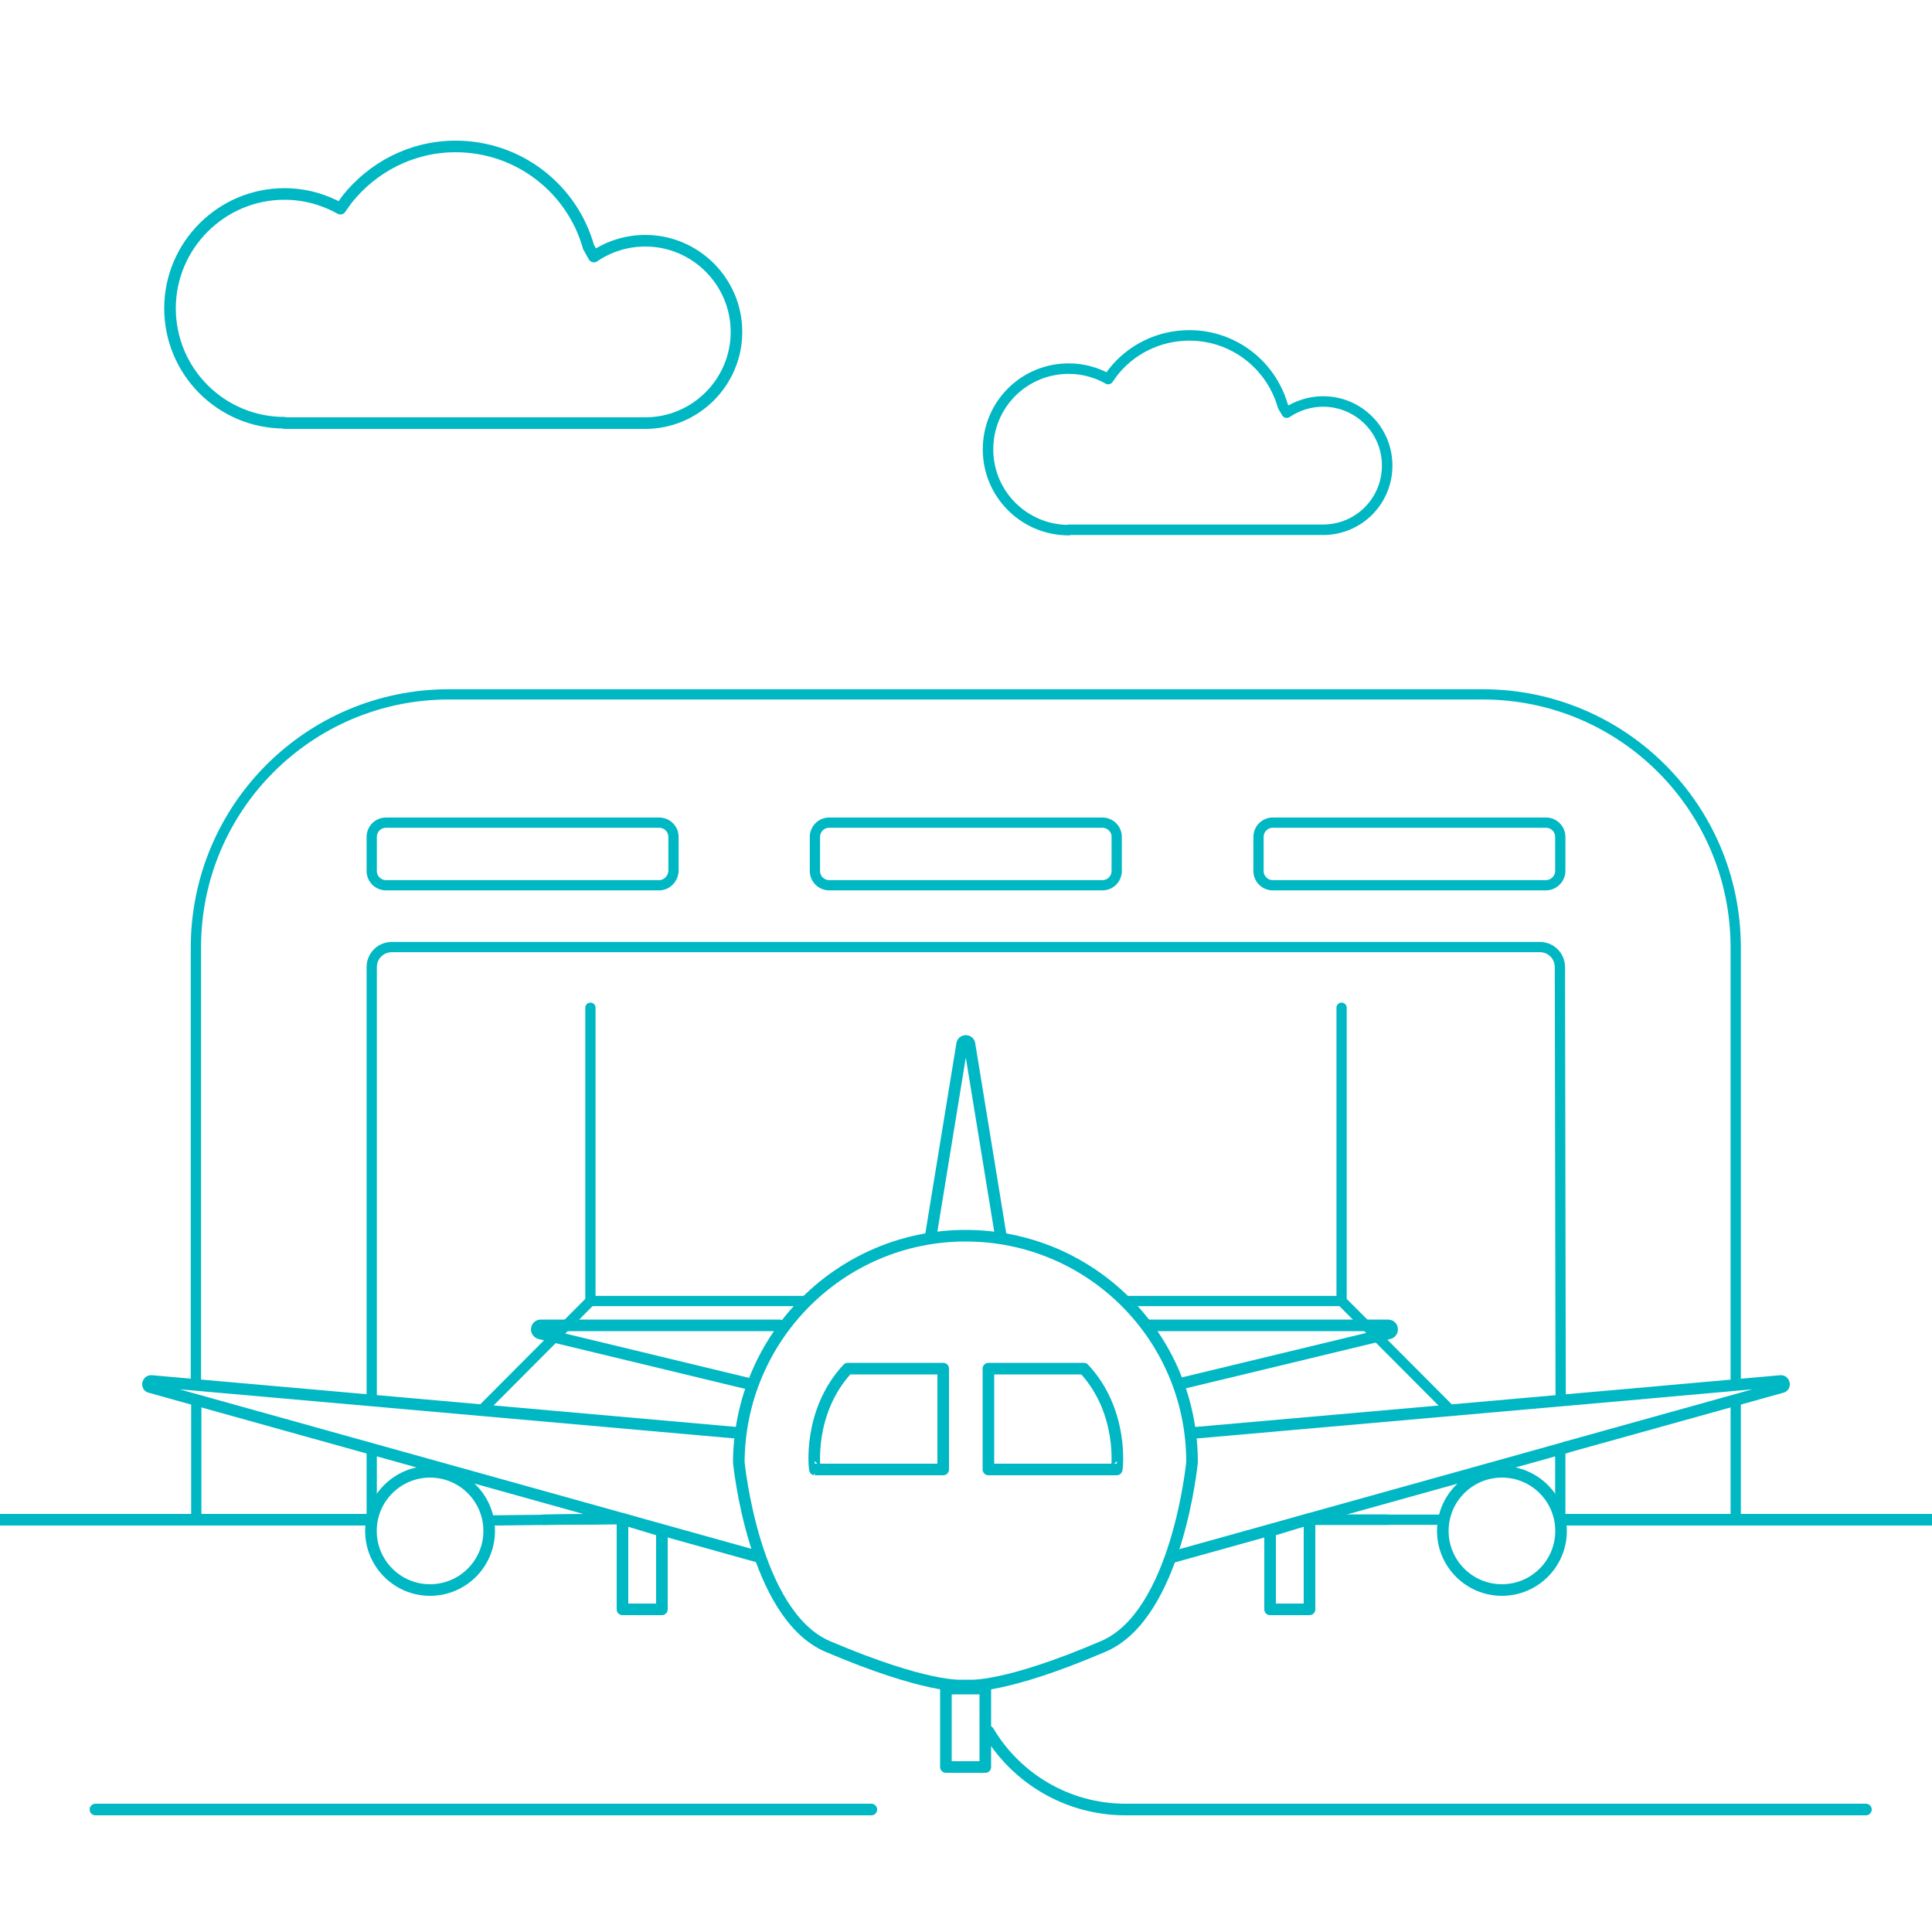 <svg xmlns="http://www.w3.org/2000/svg" xmlns:xlink="http://www.w3.org/1999/xlink" id="Livello_1" x="0px" y="0px" viewBox="0 0 500 500" style="enable-background:new 0 0 500 500;" xml:space="preserve"><style type="text/css">	.st0{fill:none;stroke:#00B7C4;stroke-width:3;stroke-linecap:round;stroke-linejoin:round;stroke-miterlimit:10;}	.st1{fill:none;stroke:#00B7C4;stroke-width:2.719;stroke-linecap:round;stroke-linejoin:round;stroke-miterlimit:10;}	.st2{fill:none;stroke:#00B7C4;stroke-width:2.653;stroke-linecap:round;stroke-linejoin:round;stroke-miterlimit:10;}</style><g>	<path class="st0" d="M240.9,319.8l8.1-49.6c0.2-1.1,1.7-1.1,1.9,0l8.1,49.6"></path>	<path class="st0" d="M297.4,343h61.8c1.3,0,1.5,1.8,0.2,2.1l-53.9,13"></path>	<path class="st0" d="M201.7,343H140c-1.3,0-1.5,1.8-0.2,2.1l53.9,13"></path>	<g>		<path class="st0" d="M219.4,354.2h24.7v26.1h-33.2C210.8,380.3,209,365.3,219.4,354.2z"></path>		<path class="st0" d="M280.5,354.2h-24.7v26.1h33.2C289.1,380.3,290.9,365.3,280.5,354.2z"></path>	</g>	<rect x="244.8" y="437" class="st0" width="10.2" height="20.3"></rect>	<g>		<g>			<path class="st0" d="M190.6,370.8L39.2,357.4c-1-0.1-1.3,1.4-0.3,1.6l157.4,43.9"></path>			<circle class="st0" cx="111.3" cy="396.2" r="15.3"></circle>		</g>		<polygon class="st0" points="171.3,416.5 161.1,416.5 161.1,393.1 171.3,396.2   "></polygon>	</g>	<g>		<g>			<line class="st0" x1="405.2" y1="374.6" x2="303.7" y2="402.9"></line>			<path class="st0" d="M423.9,360.7l36.9-3.3c1-0.1,1.3,1.4,0.3,1.6l-56,15.6"></path>			<line class="st0" x1="309.4" y1="370.8" x2="423.9" y2="360.7"></line>			<circle class="st0" cx="388.7" cy="396.2" r="15.3"></circle>		</g>		<polygon class="st0" points="328.7,416.5 338.9,416.5 338.9,393.1 328.7,396.2   "></polygon>	</g>	<path class="st0" d="M249.9,319.8c32.4,0,58.6,26.2,58.6,58.6c0,0-3.8,39.6-23,47.7C260.1,437,251,436.2,251,436.2h-2.2  c0,0-9,0.8-34.6-10.1c-19.2-8.2-23-47.7-23-47.7C191.4,346,217.6,319.8,249.9,319.8"></path></g><path class="st0" d="M73.6,109.4c-16.4,0-29.6-13.3-29.6-29.6s13.3-29.6,29.6-29.6c5.3,0,10.2,1.4,14.5,3.8l1.7-2.4 c6.6-8.3,16.7-13.7,28.1-13.7c16.4,0,30.2,11,34.4,26l1.4,2.5c3.8-2.6,8.4-4.1,13.3-4.1c13,0,23.6,10.6,23.6,23.6 s-10.6,23.6-23.6,23.6H73.6z"></path><path class="st1" d="M276.6,137.2c-11.5,0-20.9-9.3-20.9-20.9s9.3-20.9,20.9-20.9c3.7,0,7.2,1,10.2,2.7l1.2-1.7 c4.6-5.9,11.8-9.6,19.8-9.6c11.5,0,21.2,7.7,24.2,18.3l1,1.7c2.7-1.8,5.9-2.9,9.4-2.9c9.2,0,16.6,7.4,16.6,16.6s-7.4,16.6-16.6,16.6 H276.6z"></path><line class="st0" x1="403.9" y1="393.3" x2="500" y2="393.3"></line><line class="st0" x1="0" y1="393.3" x2="96.1" y2="393.3"></line><path class="st0" d="M255.8,448.1c7.2,12.1,20.4,20.2,35.5,20.2h191.6"></path><line class="st0" x1="225.5" y1="468.3" x2="24.7" y2="468.3"></line><g>	<g>		<line class="st2" x1="96.2" y1="393.3" x2="96.2" y2="375"></line>		<line class="st2" x1="161.1" y1="393.1" x2="126.4" y2="393.5"></line>		<line class="st2" x1="359.1" y1="393.3" x2="338.9" y2="393.3"></line>		<line class="st2" x1="403.8" y1="375" x2="403.8" y2="393.3"></line>		<path class="st2" d="M96.2,362.5V250.3c0-2.9,2.3-5.2,5.2-5.2h297.1c2.9,0,5.2,2.3,5.2,5.2l0.2,112.1"></path>		<polyline class="st2" points="124.6,365 152.8,336.7 152.8,260.8   "></polyline>		<polyline class="st2" points="375.4,365 347.2,336.7 347.2,260.8   "></polyline>	</g>	<path class="st2" d="M261.5,245.2"></path>	<line class="st2" x1="338.9" y1="393.3" x2="359.1" y2="393.3"></line>	<line class="st2" x1="140.6" y1="393.3" x2="161.1" y2="393.1"></line>	<path class="st2" d="M140.6,393.3"></path>	<path class="st2" d="M113.9,393.3"></path>	<polyline class="st2" points="50.8,362.5 50.8,393.3 96.1,393.3  "></polyline>	<path class="st2" d="M449.2,358.4V245.2v0c0-36.2-29.3-65.5-65.5-65.5H116.2c-36.2,0-65.5,29.3-65.5,65.5v0V358"></path>	<polyline class="st2" points="403.9,393.3 449.2,393.3 449.2,362.5  "></polyline>	<g>		<path class="st2" d="M170.6,229.1H99.9c-2,0-3.7-1.6-3.7-3.7v-8.8c0-2,1.6-3.7,3.7-3.7h70.7c2,0,3.7,1.6,3.7,3.7v8.8   C174.2,227.4,172.6,229.1,170.6,229.1z"></path>		<path class="st2" d="M400.1,229.1h-70.7c-2,0-3.7-1.6-3.7-3.7v-8.8c0-2,1.6-3.7,3.7-3.7h70.7c2,0,3.7,1.6,3.7,3.7v8.8   C403.8,227.4,402.1,229.1,400.1,229.1z"></path>		<path class="st2" d="M285.3,229.1h-70.7c-2,0-3.7-1.6-3.7-3.7v-8.8c0-2,1.6-3.7,3.7-3.7h70.7c2,0,3.7,1.6,3.7,3.7v8.8   C289,227.4,287.4,229.1,285.3,229.1z"></path>	</g>	<line class="st2" x1="338.9" y1="393.3" x2="373.4" y2="393.3"></line>	<line class="st2" x1="140.6" y1="393.3" x2="161.1" y2="393.1"></line>	<line class="st2" x1="152.8" y1="336.7" x2="208.7" y2="336.7"></line>	<line class="st2" x1="347.2" y1="336.7" x2="291.2" y2="336.7"></line></g></svg>